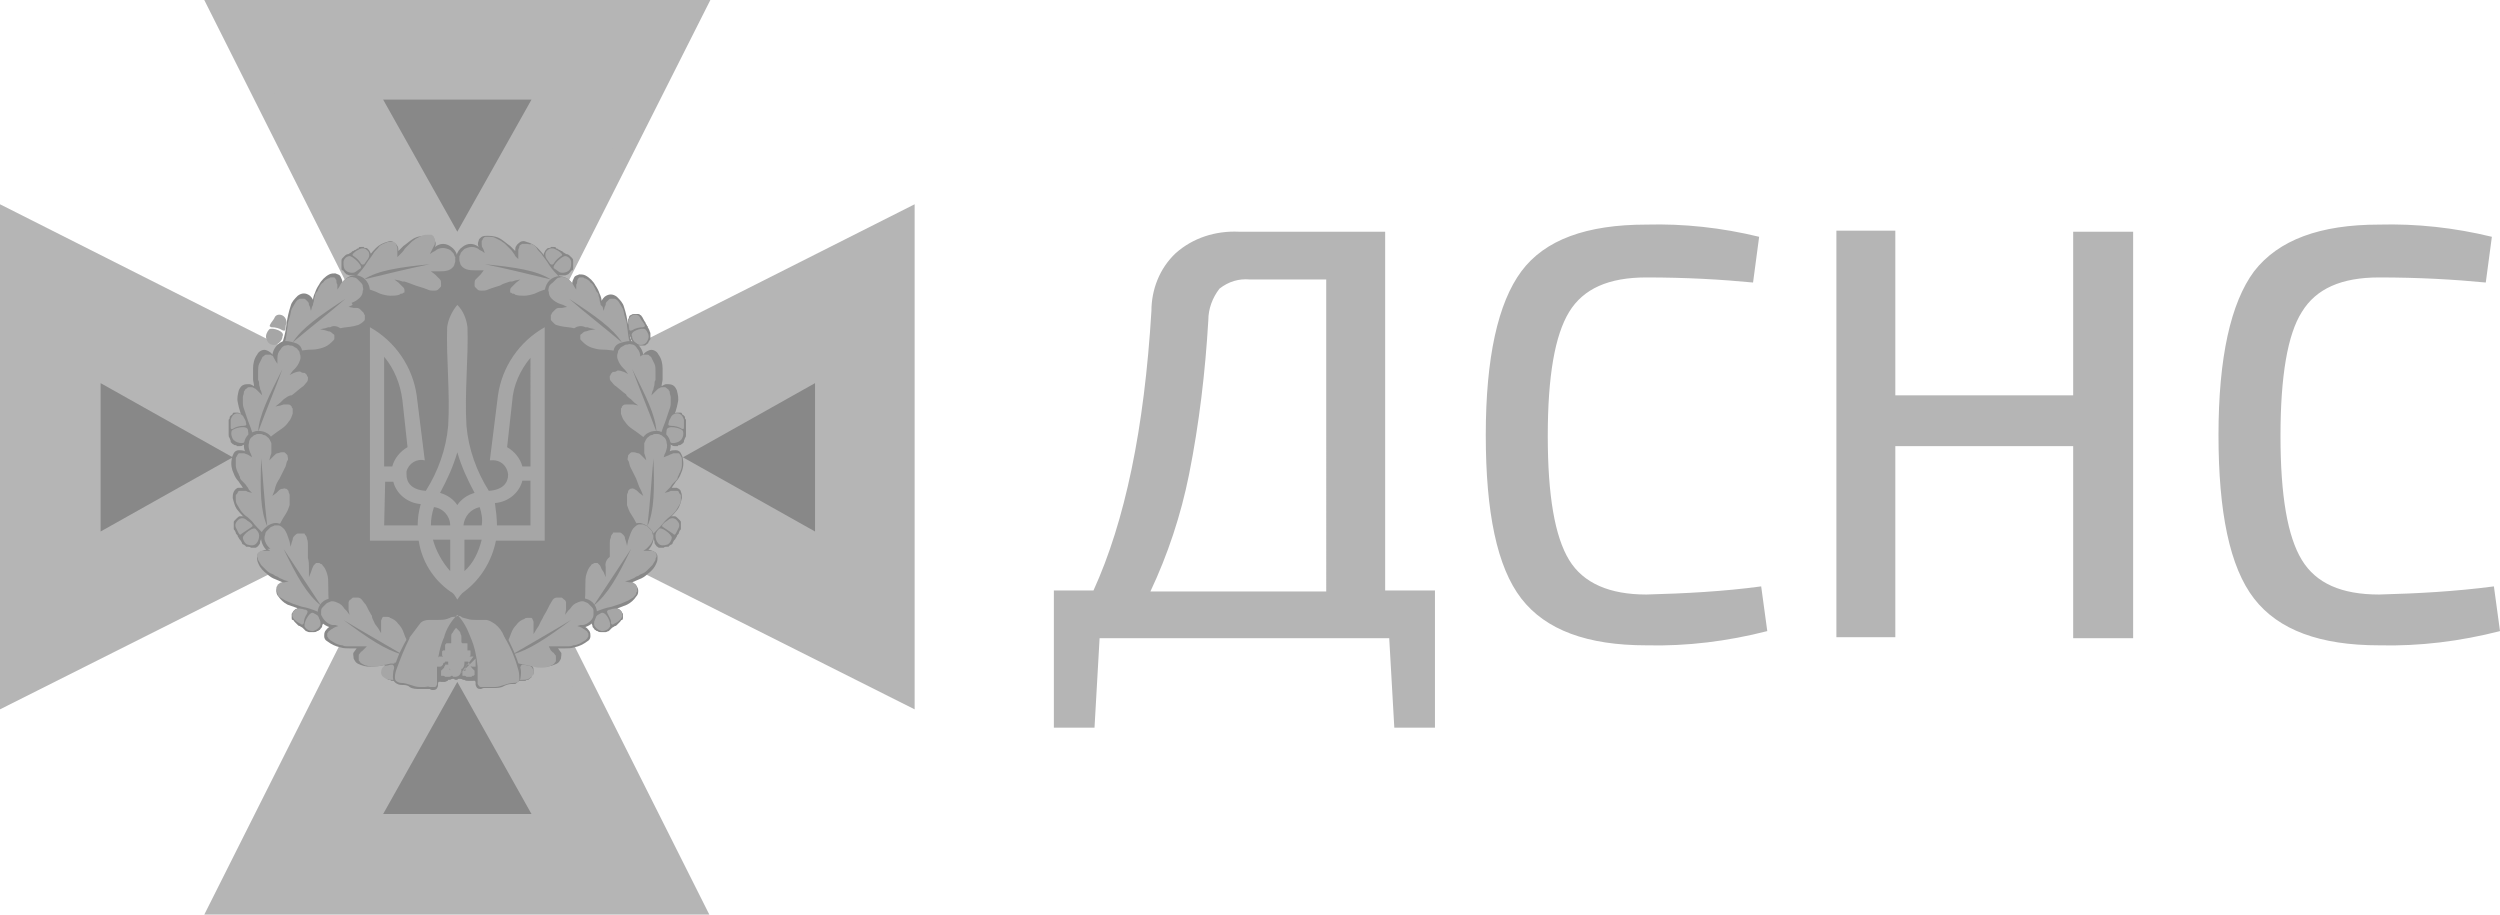 <svg xmlns="http://www.w3.org/2000/svg" xmlns:xlink="http://www.w3.org/1999/xlink" xml:space="preserve" id="Layer_1" x="0" y="0" style="enable-background:new 0 0 246 90" version="1.1" viewBox="0 0 246 90"><style>.st1{fill:#b5b5b5}.st2{fill:#888}.st3{fill:#a6a6a6}</style><defs><path id="SVGID_1_" d="M0 0h90v90H0z"/></defs><clipPath id="SVGID_00000040572838609659263530000014919507692093487523_"><use xlink:href="#SVGID_1_" style="overflow:visible"/></clipPath><g style="clip-path:url(#SVGID_00000040572838609659263530000014919507692093487523_)"><path d="m45 47.2 45 22.6V20.1L45 42.8 0 20.1v49.7l45-22.6z" class="st1"/><path d="M69.9 0 47.2 45l22.6 45H20.1l22.6-45L20.1 0h49.8z" class="st1"/><path d="M66.6 88 45 45 66.6 2H23.4L45 45 23.4 88h43.2z" class="st1"/><path d="M88 23.4 45 45 2 23.4v43.2L45 45l43 21.6V23.4z" class="st1"/><path d="m67.2 45 13 7.3V37.7l-13 7.3zM22.9 45l-13-7.3v14.6l13-7.3zM45 67.1l-7.3 13h14.6l-7.3-13zM45 22.8l7.3-13H37.7l7.3 13zM45 25.5c-10.8 0-19.5 8.7-19.5 19.5S34.2 64.5 45 64.5 64.5 55.8 64.5 45c0-10.7-8.7-19.5-19.5-19.5.1 0 0 0 0 0z" class="st2"/><path d="M39.8 28c.6.2 1.2.3 2.1.6.4.2.8.2 1.2 0 .2-.1.3-.2.3-.4.1-.1.1-.3.1-.5 0-.3-.1-.6-.3-.8.6 0 1.2-.2 1.6-.7.2-.3.3-.7.2-1-.1-.4-.3-.7-.6-.9-.5-.4-1.1-.4-1.6 0 .1-.2.1-.4 0-.6 0-.2-.2-.3-.3-.4-.2-.1-.4-.1-.6-.1-.5 0-1 .1-1.4.4-.3.2-.5.4-.8.6l-.5.5c0-.2 0-.4-.1-.5-.1-.2-.3-.3-.4-.4-.2-.1-.4-.1-.6 0-.4.1-.8.3-1.1.6-.4.4-.8.9-1.1 1.4-.6 1-1.4 1.8-2.3 2.5l-.2.1h.5c1.1.1 2.3.4 3.3.9.7.3 1.4.3 2.1.1.2-.1.3-.2.5-.3.1-.1.2-.3.2-.5.1-.2 0-.4-.2-.6" class="st2"/><path d="m33.9 25.2-.2.2c-.1.1-.1.2-.1.3v.7c0 .1 0 .2.1.2s.1.1.2.2l.2.2c.1 0 .2.1.3.1h.6c.1 0 .1 0 .2-.1s.1-.1.2-.1.3-.2.4-.4.3-.3.4-.4v-.2c0-.1 0-.1.1-.1l.1-.1c.1-.1.1-.2.1-.3v-.3c0-.1 0-.2-.1-.3 0-.1-.1-.2-.2-.3s-.1-.1-.2-.1-.2 0-.2-.1h-.3c-.1 0-.2 0-.2.1s-.1 0-.2.1-.1.1-.2.1c-.1.1-.1.1-.2.1l-.1.1c-.1.1-.2.1-.3.2-.2 0-.3.1-.4.2" class="st2"/><path d="M35.5 25.9c0 .1.2.2.3.1.1 0 .1-.1.1-.1.1-.1.2-.3.3-.4.2-.3.2-.7-.1-.9-.2-.2-.5-.2-.7-.1s-.4.2-.6.4c-.1.1-.2.2 0 .3.3.2.5.4.7.7m-1.1-.7c-.3 0-.6.3-.6.6s0 .6.2.8c.2.2.6.3.9.2.2-.1.4-.3.6-.4.2-.3-.8-1.2-1.1-1.2" class="st3"/><path d="M39.8 27.7h-.2l-.3-.1-.5-.1.4.3.2.2.3.3c.1.1.1.2.1.3v.1c0 .1 0 .1-.1.1-.1.1-.1.1-.2.1s-.1 0-.2.1c-.3.1-.6.1-.9.1-.3 0-.7-.1-1-.2-.6-.3-1.2-.5-1.9-.6-.5-.1-.9-.2-1.3-.3.4-.3.7-.6 1-1 .4-.4.7-.8 1-1.3.2-.3.4-.5.5-.7s.3-.4.5-.6c.1-.2.3-.3.5-.4s.3-.1.5-.2h.5c.1 0 .1.1.2.1.1.1.1.1.1.2s.1.2.1.3v.9l.3-.3.2-.2c.1-.1.2-.3.3-.4l.3-.3.3-.3c.1-.1.3-.2.4-.3l.6-.3c.2-.1.4-.1.6-.1h.3c.1 0 .1 0 .2.1l.1.1c0 .1 0 .1.1.2v.3c0 .1 0 .3-.1.4l-.1.2-.3.6.3-.2.2-.1c.2-.2.5-.3.8-.3.2 0 .5.1.7.2l.3.3c.1.1.1.3.2.4v.4c0 .1-.1.3-.1.4-.1.2-.3.4-.6.5s-.6.1-.9.1h-.8l.4.3.2.2.3.3c.1.1.1.3.1.4v.2c0 .1 0 .1-.1.2l-.1.1-.1.1c-.1.1-.3.1-.4.1-.2 0-.4 0-.6-.1-.5-.2-.9-.3-1.2-.4-.5-.2-.8-.3-1.1-.4m-4-.2c2.5-.6 4.5-1.1 6.5-1.5-3 .3-5.1.6-6.5 1.5z" class="st3"/><path d="M32.6 32.4c.6-.1 1.2-.2 2.1-.3.4 0 .8-.2 1.1-.6.1-.1.2-.3.2-.5s0-.3-.1-.5-.3-.4-.6-.5c.6-.2 1-.7 1.1-1.3 0-.4-.1-.7-.3-1s-.5-.5-.9-.6c-.6-.1-1.2.2-1.5.7 0-.2-.1-.4-.2-.6-.1-.2-.3-.2-.5-.3-.2 0-.4 0-.6.1-.4.2-.8.6-1 1-.2.3-.3.5-.4.8-.1.2-.2.5-.2.7-.1-.2-.2-.3-.3-.4-.4-.3-.8-.3-1.2 0-.3.3-.6.6-.7 1-.2.6-.3 1.1-.4 1.7-.1 1.2-.5 2.3-1 3.3l-.1.2h.2c.1 0 .2-.1.3-.1 1.1-.4 2.2-.6 3.4-.7.7 0 1.4-.3 1.9-.8.2-.2.3-.3.3-.5v-.5c-.2 0-.3-.2-.6-.3" class="st2"/><path d="M27.8 32.5c.2.1.3 0 .3-.2s0-.3.1-.5c0-.4-.2-.7-.5-.8-.3-.1-.6 0-.7.3-.1.2-.3.4-.4.6-.1.2-.1.2.1.3.4 0 .8.1 1.1.3m-1.3-.1c-.2.2-.4.6-.3.9.1.3.2.5.5.6s.6 0 .8-.2c.2-.2.3-.4.3-.6.3-.5-1-.9-1.3-.7M32.5 32.2h-.2l-.3.1-.5.1.5.1.3.1c.2 0 .3.1.4.2.1.1.2.1.2.2v.3c0 .1 0 .1-.1.2l-.2.2c-.2.2-.5.4-.8.5s-.7.2-1 .2c-.7 0-1.3.1-2 .3-.5.1-.9.2-1.3.3.2-.4.3-.9.5-1.3s.2-1.1.3-1.6c0-.3.1-.6.2-.9s.1-.5.2-.8c.1-.2.2-.3.3-.5.1-.2.2-.3.3-.4.1 0 .1-.1.2-.1h.4c.1 0 .1 0 .2.1l.2.2c.1.1.1.2.1.3l.1.2.1.4.1-.4.1-.2c0-.2.1-.3.1-.5s.1-.3.1-.4c0-.2.1-.3.2-.4s.1-.3.2-.4c.1-.2.2-.4.4-.5.1-.2.3-.3.5-.4.1 0 .1 0 .2-.1h.4l.1.1c0 .1.1.1.1.2s0 .3.1.4v.5l.2-.3.1-.2c.1-.2.4-.5.6-.6.2-.1.5-.2.7-.1.2 0 .3.1.4.2l.3.3c.1.1.2.2.2.4 0 .1.1.3 0 .4 0 .3-.1.5-.3.7s-.5.4-.8.5l.1.2-.4.2.5.1h.3c.2 0 .3.1.4.2l.3.3c0 .1 0 .1.1.2v.4c0 .1 0 .1-.1.2s-.2.2-.4.3c-.1.1-.3.1-.6.2-.5.1-.9.1-1.3.2-.3-.2-.7-.3-1-.1m-3.7 1.5c1.9-1.6 3.6-2.9 5.2-4.3-2.6 1.7-4.3 2.9-5.2 4.3z" class="st3"/><path d="M28.2 39.5c.5-.5 1.1-.9 1.7-1.3.4-.2.7-.6.7-1 0-.2 0-.3-.1-.5-.1-.1-.2-.3-.3-.4-.2-.1-.5-.2-.8-.2.4-.5.5-1.1.3-1.7-.1-.4-.4-.6-.8-.7-.4-.1-.7-.2-1.1-.1-.5.2-.9.7-1 1.3-.1-.2-.3-.3-.5-.4-.2-.1-.4-.1-.6 0s-.3.2-.4.4c-.3.4-.4.9-.4 1.4v1c0 .2.1.5.1.7-.2-.1-.3-.2-.5-.2s-.4 0-.6.1-.3.3-.4.5c-.1.4-.2.8-.1 1.2.1.6.3 1.1.5 1.7.5 1 .7 2.2.7 3.3v.2l.1-.1.2-.2c.8-.8 1.7-1.6 2.6-2.2.6-.4 1.1-1 1.3-1.7.1-.2.1-.4 0-.6 0-.2-.1-.3-.3-.4.1-.1-.1-.1-.3-.1" class="st2"/><path d="M22.5 42.8c0 .1 0 .2.1.3 0 .1.1.2.1.3v.1l.2.2c.1 0 .1.1.2.1s.2 0 .2.1h.3c.1 0 .2 0 .3-.1.1 0 .2-.1.2-.2l.2-.2c0-.1.1-.2.1-.3v-.4c0-.2 0-.3-.1-.5 0-.2-.1-.4-.2-.6v-.2c0-.1 0-.1-.1-.1v-.1c0-.1-.1-.2-.1-.3l-.2-.2c-.1 0-.2-.1-.3-.1h-.3c-.1 0-.2 0-.2.1s-.1.1-.2.2-.1.1-.1.2 0 .1-.1.2v1.5" class="st2"/><path d="M24 41.9c.2 0 .3-.1.2-.3 0-.2-.1-.3-.2-.5-.1-.3-.5-.5-.8-.4s-.4.3-.5.6v.7c0 .1 0 .3.2.2.3-.2.7-.3 1.1-.3zm-1.2.5c-.1.3 0 .7.2.9s.5.3.8.3.5-.3.6-.6 0-.5 0-.7c-.1-.5-1.4-.2-1.6.1M27.9 39.3l-.1.1-.2.2-.5.4.5-.1.3-.1h.4c.1 0 .2 0 .3.1l.1.1c0 .1 0 .1.1.2v.5c-.1.3-.2.6-.4.8-.2.3-.4.5-.7.7-.6.4-1.1.8-1.6 1.2-.3.2-.7.6-.9.9 0-.5-.1-1-.3-1.4-.1-.5-.3-1-.5-1.5l-.3-.9c-.1-.3-.2-.5-.2-.8v-.6c0-.2.1-.3.1-.5 0-.1 0-.1.1-.2 0-.1.1-.1.2-.2s.1-.1.2-.1h.2c.1 0 .2 0 .3.1.1 0 .2.1.3.2l.2.2.3.3-.1-.4-.1-.2c0-.2-.1-.3-.1-.5 0-.1 0-.3-.1-.4v-.9c0-.2 0-.5.1-.7l.3-.6c0-.1.1-.1.2-.2s.1-.1.2-.1h.4c.1 0 .1.1.2.1s.1.2.2.3l.1.2.2.3v-.6c0-.3.1-.6.3-.8.1-.2.3-.4.5-.4.1 0 .3-.1.4 0 .1 0 .3 0 .4.1s.3.1.4.3c.1.1.2.2.2.4.1.2.1.5 0 .7-.1.3-.3.6-.5.8l-.2.2-.3.4.4-.2.3-.1c.1 0 .3-.1.4 0s.3.1.4.1l.1.1.1.1c0 .1 0 .1.1.2v.2c0 .2-.1.3-.2.4-.1.1-.2.3-.4.4-.4.3-.7.6-1 .8-.3 0-.5.2-.8.4m-2.5 3.2c.9-2.4 1.7-4.3 2.4-6.2-1.3 2.6-2.3 4.5-2.4 6.2z" class="st3"/><path d="M27.4 47.9c.2-.6.5-1.1.9-2 .2-.3.3-.8.2-1.2-.1-.2-.2-.3-.3-.4-.1-.1-.3-.2-.5-.2-.3 0-.6 0-.8.2.2-.6 0-1.2-.5-1.6-.3-.2-.6-.3-1-.3s-.7.2-1 .4c-.4.4-.5 1.1-.3 1.6-.2-.1-.4-.1-.6-.1s-.4.1-.5.3-.2.4-.2.6c-.1.5 0 1 .2 1.4.1.3.3.6.5.8.1.2.3.4.4.6h-.5c-.2.1-.3.2-.4.4s-.1.4-.1.6c.1.4.2.8.4 1.1.4.5.8.9 1.2 1.3.9.7 1.6 1.6 2.2 2.6l.1.2V54c0-.1.1-.2.1-.3.3-1.1.7-2.2 1.3-3.2.4-.6.5-1.4.4-2.1 0-.2-.1-.4-.2-.6-.2-.1-.3-.2-.5-.3-.1.2-.3.3-.5.4" class="st2"/><path d="M23.8 53.4c0 .1.1.2.2.2.1.1.2.1.2.2h.2c.1 0 .2 0 .3.1h.4c.1 0 .1 0 .2-.1.1 0 .1-.1.2-.2s.1-.2.1-.3.1-.2.1-.3v-.5c0-.1 0-.1-.1-.2s-.2-.3-.3-.4l-.4-.4-.1-.1-.1-.1-.1-.1-.1-.1c-.1-.1-.2-.1-.3-.2s-.2-.1-.3-.1h-.3c-.1 0-.2.1-.3.2l-.2.2c-.1.1-.1.1-.1.2v.6c0 .1 0 .1.1.2s0 .1.1.2c0 .1 0 .1.1.2s.1.1.1.2c.1.1.1.2.2.3s.1.1.2.3" class="st2"/><path d="M24.7 51.9c.2-.1.2-.2 0-.4s-.3-.2-.4-.3c-.2-.2-.5-.3-.8-.1l-.1.1c-.2.2-.3.4-.2.7l.3.6c.1.1.1.2.3 0l.9-.6m-.8 1c0 .3.3.7.5.7.3.1.6.1.8-.1.2-.2.3-.5.3-.8 0-.2-.1-.4-.3-.6-.2-.4-1.3.5-1.3.8M27.1 47.9l-.1.4-.2.5.4-.3.2-.2c.1-.1.2-.2.4-.2.1 0 .2-.1.3 0h.1l.1.1c.1.1.1.1.1.2s.1.2.1.3v1c-.1.3-.2.6-.4.9-.4.6-.7 1.2-.9 1.8-.2.5-.3.9-.4 1.2-.2-.4-.5-.8-.9-1.1-.4-.4-.8-.8-1.1-1.2-.2-.2-.4-.4-.7-.6-.2-.2-.4-.4-.5-.6-.1-.2-.2-.3-.3-.5-.1-.2-.1-.3-.1-.5v-.3c0-.1 0-.1.1-.2s.1-.1.1-.2c.1-.1.1-.1.2-.1h.6l.2.1.4.1-.3-.3-.1-.2c-.1-.1-.2-.3-.3-.4l-.3-.3c-.1-.1-.2-.2-.2-.4-.1-.1-.1-.3-.2-.4-.1-.2-.2-.5-.2-.7v-.6c0-.1 0-.2.1-.3 0-.1.1-.1.1-.2l.1-.1h.5c.1 0 .2.1.3.1l.2.1.3.2-.1-.3-.1-.2c-.1-.3-.2-.6-.1-.9 0-.2.1-.5.3-.6.1-.1.2-.2.3-.2.1-.1.3-.1.4-.1.2 0 .3 0 .4.1.2 0 .3.1.4.2.2.1.3.4.4.6v1l-.1.3-.1.4.3-.3.2-.2c.1-.1.2-.2.3-.2s.3-.1.4-.1h.2c.1 0 .1 0 .2.1l.1.1c.1.1.1.1.1.2s.1.3 0 .4-.1.3-.2.6l-.6 1.2c-.2.3-.3.5-.4.8m-.8 3.9c-.3-2.5-.4-4.6-.6-6.7-.1 3.1-.1 5.1.6 6.7z" class="st3"/><path d="M30.7 55.6c0-.6-.1-1.2-.1-2.2 0-.4-.1-.9-.4-1.2-.1-.1-.3-.2-.5-.2s-.3 0-.5.1c-.3.1-.5.3-.6.6-.1-.6-.6-1.1-1.2-1.2-.3-.1-.7 0-1 .2s-.6.5-.7.8c-.1.6.1 1.2.5 1.6-.2 0-.4.1-.6.2-.2.1-.3.3-.3.5s0 .4.1.6c.2.5.5.8.9 1.1.2.2.5.4.8.5.2.1.5.2.7.3-.2.1-.3.2-.4.3-.1.2-.2.3-.2.5s0 .4.2.6c.2.3.5.6.9.8.6.2 1.1.4 1.7.6 1.1.3 2.2.7 3.2 1.3l.2.1V61c-.3-1.1-.4-2.3-.3-3.4 0-.7-.2-1.4-.6-2-.1-.2-.3-.3-.5-.4-.2-.1-.3-.1-.5 0-.5.1-.7.2-.8.4" class="st2"/><path d="M30.1 62.1c.1 0 .2.1.3.1h.5c.1 0 .2 0 .3-.1.1 0 .1 0 .2-.1.1 0 .1-.1.2-.2s.1-.1.1-.2.1-.2.1-.3V61c0-.1 0-.2-.1-.3 0-.1-.1-.2-.1-.3l-.1-.1c-.1-.1-.1-.1-.2-.1-.1-.1-.3-.2-.5-.2-.2-.1-.4-.2-.6-.2h-.7c-.1 0-.2 0-.3.1-.1 0-.2.1-.3.2s-.1.2-.2.3v.4c0 .1 0 .2.1.2s.1.1.2.2l.1.1.1.1.1.1c.1.1.1.1.2.1.1.1.2.1.3.2l.3.3" class="st2"/><path d="M30.2 60.4c.1-.2.1-.3-.1-.4-.2 0-.3-.1-.5-.1-.3-.1-.7.1-.8.4-.1.3 0 .5.2.7s.4.3.6.4c.1.1.2.1.3-.1 0-.3.1-.6.3-.9zm-.2 1.3c.2.3.5.4.8.4.3-.1.5-.2.7-.5.1-.3 0-.6-.1-.9-.2-.2-.4-.3-.6-.4-.4-.1-1 1.1-.8 1.4zM30.4 55.8v1l.2-.5.1-.3c.1-.2.1-.3.2-.4l.2-.2h.3c.1 0 .1.1.2.1s.1.1.2.2c.2.2.3.5.4.8.1.3.1.7.1 1 0 .7 0 1.3.1 2 .1.5.1.9.2 1.3-.4-.2-.9-.4-1.3-.6-.5-.2-1-.4-1.6-.5l-.9-.3c-.2-.1-.5-.2-.7-.3s-.3-.2-.5-.3-.3-.3-.3-.4c0-.1 0-.1-.1-.2v-.4c0-.1.1-.1.1-.2s.1-.1.2-.2.2-.1.3-.1h.2l.4-.1-.4-.1-.2-.1c-.2-.1-.3-.1-.4-.2s-.3-.1-.4-.2-.2-.1-.4-.2-.3-.2-.4-.3l-.5-.5c-.1-.2-.2-.3-.3-.5 0-.1 0-.2-.1-.3v-.2c0-.1 0-.1.1-.2l.1-.1c.1 0 .1-.1.2-.1h.9l-.3-.2h.3c-.2-.2-.4-.4-.5-.7-.1-.2-.1-.5 0-.7 0-.2.1-.3.2-.4l.3-.3c.1-.1.3-.1.4-.2h.4c.2 0 .4.2.6.4.2.3.3.6.4.9l.1.3.1.5.1-.4.1-.3c0-.2.1-.3.2-.4.1-.1.2-.2.3-.2h.6c.1 0 .1 0 .1.1.1.1.2.2.2.4.1.2.1.4.1.6v1.3c.1.3.1.6.1.9m1.2 3.8c-1.4-2.1-2.5-3.8-3.7-5.6 1.3 2.7 2.3 4.5 3.7 5.6z" class="st3"/><path d="M37.1 61.2c-.4-.6-.7-1.2-1-1.9-.2-.4-.5-.7-.9-.9h-.5c-.2 0-.3.2-.4.3-.2.2-.3.5-.3.8-.4-.5-1-.7-1.6-.6-.4.1-.7.3-.9.6-.2.3-.3.7-.2 1 .1.6.5 1 1.1 1.2-.2.1-.3.3-.4.4-.1.2-.1.3-.1.5s.1.4.3.5c.4.3.8.5 1.3.6.3.1.6.1.9.1h.7c-.1.1-.2.3-.3.4s0 .4 0 .6c.1.2.2.4.4.5.4.2.8.3 1.2.3.6 0 1.1-.1 1.7-.2 1.1-.3 2.3-.3 3.4-.2h.2l-.1-.1c-.1-.1-.1-.2-.2-.2-.7-.9-1.3-1.9-1.8-2.9-.3-.6-.8-1.2-1.4-1.5-.2-.1-.4-.1-.6-.1-.2 0-.4.1-.5.2.1.1 0 .3 0 .6" class="st2"/><path d="M39.5 67.3h.3c.1 0 .2 0 .3-.1h.2l.2-.2c.1-.1.1-.1.1-.2s.1-.1.1-.2V66c0-.1-.1-.2-.1-.3s-.1-.2-.2-.2-.2-.1-.2-.2-.1 0-.2-.1h-.7c-.2 0-.4 0-.6.1h-.4c-.1 0-.2 0-.3.1-.1 0-.2.1-.2.2-.1.1-.1.2-.1.3v.3c0 .1 0 .2.1.2s.1.1.1.2.1.1.2.2.1.1.2.1.1 0 .2.1h.9c-.2.3-.1.3.1.3" class="st2"/><path d="M38.8 65.7c0-.1-.1-.3-.2-.3h-.1c-.2 0-.3.1-.5.1-.3 0-.5.3-.5.7 0 .3.3.5.5.6s.5.1.7.1c.1 0 .3 0 .2-.2-.2-.3-.2-.7-.1-1m.3 1.2c.4.3.9.2 1.1-.2.3-.4.2-.9-.2-1.1l-.1-.1c-.2-.1-.5-.1-.7-.1-.4 0-.4 1.3-.1 1.5z" class="st3"/><path d="m36.9 61.4.3.4.3.5v-1.2c0-.1.1-.2.1-.3l.1-.1h.4c.1 0 .2 0 .3.1.3.1.6.3.8.6.2.2.4.5.5.8.2.6.5 1.2.9 1.7.2.4.5.8.8 1.1H40c-.6.1-1.1.2-1.6.3-.3.1-.6.1-.9.2s-.5.1-.8.1c-.2 0-.4 0-.6-.1-.2 0-.3-.1-.5-.2s-.1-.1-.2-.2-.1-.1-.1-.2v-.4c0-.1 0-.1.1-.2s.1-.2.2-.2l.2-.2.3-.3h-1.9c-.2 0-.3 0-.5-.1-.2 0-.5-.1-.7-.2-.2-.1-.3-.2-.5-.3l-.2-.2c0-.1-.1-.1-.1-.2v-.2c0-.1 0-.1.1-.2 0-.1.1-.1.2-.2s.2-.1.3-.2l.2-.1.3-.1-.3-.1h-.2c-.3 0-.6-.2-.8-.4s-.3-.4-.4-.6v-.4c0-.2.1-.3.2-.4l.3-.3c.1-.1.2-.1.4-.2s.5 0 .7.1c.3.1.5.3.7.6l.2.2.3.4-.1-.5v-.7c0-.1.1-.3.2-.3l.1-.1c.1-.1.1-.1.2-.1h.4c.2 0 .3.1.4.2.1.1.2.3.4.5.2.4.4.8.6 1.1 0 .3.2.5.3.8m2.7 3c-2.2-1.3-4-2.3-5.8-3.4 2.4 1.8 4.2 3 5.8 3.4z" class="st3"/><path d="M50.2 28c-.6.2-1.2.3-2.1.6-.4.2-.8.2-1.2 0-.2-.1-.3-.2-.4-.4-.1-.1-.1-.3-.1-.5 0-.3.1-.6.3-.8-.6 0-1.2-.2-1.6-.7-.2-.3-.3-.7-.2-1 .1-.4.3-.7.6-.9.5-.4 1.1-.4 1.6 0-.1-.2-.1-.4 0-.6 0-.2.2-.3.3-.4.2-.1.4-.1.6-.1.5 0 1 .1 1.4.4.3.2.5.4.8.6l.5.5c0-.2 0-.4.1-.5.1-.2.3-.3.4-.4.2-.1.4-.1.6 0 .4.1.8.3 1.1.6.4.4.8.9 1.1 1.4.6 1 1.4 1.8 2.3 2.5l.2.1H56c-1.1.1-2.3.4-3.3.9-.7.3-1.4.3-2.1.1-.2-.1-.3-.2-.5-.3-.1-.1-.2-.3-.2-.5s.1-.4.3-.6" class="st2"/><path d="m56.1 25.2.2.2c.1.1.1.2.1.3v.7c0 .1 0 .2-.1.2s-.1.1-.2.2l-.2.2c-.1 0-.2.1-.3.1H55c-.1 0-.1 0-.2-.1s-.1-.1-.2-.1-.3-.2-.4-.4-.3-.3-.4-.4v-.2c0-.1 0-.1-.1-.1l-.1-.1c-.1-.1-.1-.2-.1-.3v-.3c0-.1 0-.2.1-.3 0-.1.1-.2.2-.3s.1-.1.2-.1.2 0 .2-.1h.3c.1 0 .2 0 .2.1s.1 0 .2.1.1.1.2.1c.1.1.1.1.2.1l.1.1c.1.1.2.1.3.2.2 0 .3.1.4.2" class="st2"/><path d="M54.5 25.9c0 .1-.2.2-.3.1-.1 0-.1-.1-.1-.1-.1-.1-.2-.3-.3-.4-.2-.3-.2-.7.1-.9.2-.2.5-.2.7-.1s.4.2.6.4c.1.1.2.2 0 .3-.3.2-.5.4-.7.7m1.1-.7c.3 0 .6.3.6.6s0 .6-.2.8c-.2.2-.6.3-.9.2-.2-.1-.4-.3-.6-.4-.2-.3.8-1.2 1.1-1.2" class="st3"/><path d="M50.2 27.7h.2l.3-.1.5-.1-.4.3-.2.2-.3.3c-.1.1-.1.2-.1.3v.1c0 .1 0 .1.1.1.1.1.1.1.2.1s.1 0 .2.1c.3.1.6.1.9.1.3 0 .7-.1 1-.2.6-.3 1.2-.5 1.9-.6.5-.1.9-.2 1.3-.3-.4-.3-.7-.6-1-1-.4-.4-.7-.8-1-1.3-.2-.3-.4-.5-.5-.7-.2-.2-.4-.4-.5-.6s-.3-.3-.5-.4c-.1.1-.3 0-.4 0h-.5c-.1 0-.1.1-.2.1-.1.1-.1.1-.1.2s-.1.2-.1.3v.9l-.3-.3-.1-.2c-.1-.1-.2-.3-.3-.4l-.3-.3-.3-.3c-.1-.1-.3-.2-.4-.3l-.6-.3c-.2-.1-.4-.1-.6-.1h-.3c-.1 0-.1 0-.2.1l-.1.1c0 .1 0 .1-.1.2v.3c0 .1 0 .3.1.4l.1.2.1.3-.3-.2-.2-.1c-.2-.2-.5-.3-.8-.3-.2 0-.5.1-.7.2l-.3.3c-.1.1-.1.3-.2.4v.4c0 .1.1.3.1.4.1.2.3.4.6.5s.6.1.9.1h.8l-.3.4-.2.2-.3.3c-.1.1-.1.3-.1.4v.2c0 .1 0 .1.1.2l.1.1.1.1c.1.1.3.1.4.1.2 0 .4 0 .6-.1.5-.2.9-.3 1.2-.4.3-.2.7-.3 1-.4m4-.2c-2.5-.6-4.5-1.1-6.5-1.5 3 .3 5.1.6 6.5 1.5z" class="st3"/><path d="M57.4 32.4c-.6-.1-1.2-.2-2.1-.3-.4 0-.8-.2-1.1-.6-.1-.1-.2-.2-.2-.4s0-.3.1-.5.3-.4.6-.5c-.6-.2-1-.7-1.1-1.3 0-.4.1-.7.3-1s.5-.5.9-.6c.6-.1 1.2.2 1.5.7 0-.2.1-.4.2-.6.1-.2.3-.2.5-.3.2 0 .4 0 .6.1.4.2.8.6 1 1 .2.3.3.5.4.8.1.2.2.5.2.7.1-.2.2-.3.3-.4.4-.3.8-.3 1.2 0 .3.3.6.6.7 1 .2.6.3 1.1.4 1.7.1 1.2.5 2.3 1 3.3l.1.2h-.2c-.1 0-.2-.1-.3-.1-1.1-.4-2.2-.6-3.4-.7-.7 0-1.4-.3-1.9-.8-.2-.2-.3-.3-.3-.5v-.5c.2-.1.3-.3.6-.4" class="st2"/><path d="M63.4 31.6c.1.1.1.1.1.2.1.1.1.1.1.2s.1.2.2.3c0-.1 0 .1.1.2" style="fill:#202020"/><path d="M63.9 32.5c0 .1.1.2.1.3v.5c0 .1 0 .1-.1.2 0 .1-.1.1-.1.2s-.1.1-.2.2-.1.1-.2.1h-.6c-.1 0-.2-.1-.3-.1s-.2-.1-.2-.2l-.1-.1c0-.1-.1-.1-.1-.2s-.1-.3-.2-.5-.1-.4-.1-.6v-.8c0-.1.1-.2.1-.3s.1-.2.2-.2c.1-.1.2-.1.3-.1h.4c.1 0 .1 0 .2.1.1 0 .1.1.2.2" class="st2"/><path d="M62.2 32.5c-.2.1-.3 0-.3-.2s0-.3-.1-.5c0-.4.2-.7.5-.8.3-.1.6 0 .7.3.1.2.3.4.4.6.1.2.1.2-.1.3-.4 0-.8.1-1.1.3m1.3-.1c.2.2.4.6.3.9-.1.3-.2.5-.5.6s-.6 0-.8-.2-.3-.4-.3-.6c-.3-.5 1-.9 1.3-.7M57.6 32.2h.2l.3.1.5.1-.6.1-.3.1c-.2 0-.3.1-.4.2-.1.1-.2.1-.2.2v.3c0 .1 0 .1.1.2l.2.2c.2.2.5.4.8.5s.7.2 1 .2c.7 0 1.3.1 2 .3.5.1.9.2 1.3.3-.2-.4-.3-.9-.5-1.3s-.2-1.1-.3-1.6c0-.3-.1-.6-.2-.9-.1-.3-.1-.5-.2-.8-.1-.2-.2-.3-.3-.5s-.2-.3-.3-.4c-.1 0-.1-.1-.2-.1h-.4c-.1 0-.1 0-.2.1l-.2.2c-.1.1-.1.2-.1.3l-.1.2-.1.4-.1-.4-.2-.2c0-.2-.1-.3-.1-.5s-.1-.3-.1-.4c0-.2-.1-.3-.2-.4-.1-.1-.1-.3-.2-.4-.1-.2-.2-.4-.4-.5-.1-.2-.3-.3-.5-.4-.1 0-.1 0-.2-.1H57l-.1.1c0 .1-.1.1-.1.2s0 .3-.1.4v.5l-.2-.3-.1-.2c-.1-.2-.4-.5-.6-.6-.2-.1-.5-.2-.7-.1-.2 0-.3.1-.4.2l-.3.3c-.3.2-.4.4-.4.5s-.1.3 0 .4c0 .3.1.5.3.7s.5.4.8.5l.3.1.4.2-.5.1H55c-.2 0-.3.1-.4.2l-.3.3c0 .1 0 .1-.1.2v.4c0 .1 0 .1.1.2l.3.3c.1.1.3.1.6.2.5.1.9.1 1.3.2.3-.2.7-.3 1.1-.1m3.6 1.5c-1.9-1.6-3.6-2.9-5.2-4.3 2.6 1.7 4.3 2.9 5.2 4.3z" class="st3"/><path d="M61.8 39.5c-.5-.5-1.1-.9-1.7-1.3-.4-.2-.7-.6-.7-1 0-.2 0-.3.1-.5.1-.1.2-.3.4-.4.2-.1.5-.2.8-.2-.4-.5-.5-1.1-.3-1.7.1-.4.4-.6.8-.7.4-.1.7-.2 1.1-.1.5.2.9.7 1 1.3.1-.2.3-.3.5-.4.2-.1.4-.1.6 0s.3.2.4.4c.3.4.4.9.4 1.4v1c0 .2-.1.5-.1.7.2-.1.3-.2.5-.2s.4 0 .6.1.3.3.4.5c.1.4.2.8.1 1.2-.1.6-.3 1.1-.5 1.7-.5 1-.7 2.2-.7 3.3v.2l-.1-.1-.2-.2c-.8-.8-1.7-1.6-2.6-2.2-.6-.4-1.1-1-1.3-1.7-.1-.2-.1-.4 0-.6 0-.2.1-.3.3-.4-.2-.1 0-.1.2-.1" class="st2"/><path d="M67.5 42.8c0 .1 0 .2-.1.3 0 .1-.1.2-.1.3v.1l-.2.2c-.1 0-.1.1-.2.1s-.2 0-.2.1h-.3c-.1 0-.2 0-.3-.1-.1 0-.2-.1-.2-.2l-.2-.2c0-.1-.1-.2-.1-.3v-.4c0-.2 0-.3.1-.5 0-.2.1-.4.2-.6v-.2c0-.1 0-.1.1-.1v-.1c0-.1.1-.2.1-.3l.2-.2c.1 0 .2-.1.3-.1h.3c.1 0 .2 0 .2.1s.1.1.2.2.1.1.1.2 0 .1.1.2v1.5" class="st2"/><path d="M66 41.9c-.2 0-.3-.1-.2-.3 0-.2.1-.3.2-.5.1-.3.5-.5.8-.4s.4.3.5.6v.7c0 .1 0 .3-.2.2-.3-.2-.7-.3-1.1-.3zm1.2.5c.1.3 0 .7-.2.9s-.5.3-.8.3-.5-.3-.6-.6 0-.5 0-.7c.1-.5 1.4-.2 1.6.1M62.1 39.3l.3.3.4.3-.5-.1h-.7c-.1 0-.2 0-.3.1l-.1.1c0 .1 0 .1-.1.2v.5c.1.3.2.6.4.8.2.3.4.5.7.7.6.4 1.1.8 1.6 1.2.3.2.7.6.9.9 0-.5.1-1 .3-1.4.1-.5.3-1 .5-1.5l.3-.9c.1-.3.2-.5.2-.8v-.6c0-.2-.1-.3-.1-.5 0-.1 0-.1-.1-.2 0-.1-.1-.1-.2-.2s-.1-.1-.2-.1h-.2c-.1 0-.2 0-.3.1-.1 0-.2.1-.3.2l-.2.2-.3.3.1-.4.1-.2c0-.2.1-.3.1-.5 0-.1 0-.3.1-.4v-.9c0-.2 0-.5-.1-.7l-.3-.6c0-.1-.1-.1-.2-.2s-.1-.1-.2-.1h-.4c-.1 0-.1.1-.2.1s-.1.2-.2.3l-.1.2.2.2v-.6c0-.3-.1-.6-.3-.8-.1-.2-.3-.4-.5-.4-.1 0-.3-.1-.4 0-.1 0-.3 0-.4.1-.1.1-.3.1-.4.3-.1.1-.2.2-.2.4-.1.2-.1.5 0 .7.1.3.3.6.5.8l.2.2.3.4-.4-.2-.3-.1c-.1 0-.3-.1-.4 0-.1.1-.3.1-.4.1l-.1.1-.1.1c0 .1 0 .1-.1.2v.2c0 .2.1.3.2.4.1.1.2.3.4.4.4.3.7.6 1 .8 0 .1.2.3.5.5m2.5 3.2c-.9-2.4-1.7-4.3-2.4-6.2 1.3 2.6 2.3 4.5 2.4 6.2z" class="st3"/><path d="M62.6 47.9c-.2-.6-.5-1.1-.9-2-.2-.3-.3-.8-.2-1.2.1-.2.2-.3.3-.4.1-.1.3-.2.5-.2.3 0 .6 0 .8.2-.2-.6 0-1.2.5-1.6.3-.2.6-.3 1-.3s.7.2 1 .4c.4.4.5 1.1.3 1.6.2-.1.4-.1.6-.1s.4.1.5.3.2.4.2.6c.1.5 0 1-.2 1.4-.1.3-.3.6-.5.8-.1.2-.3.4-.4.6h.5c.2.1.4.2.4.4.1.2.1.4.1.6-.1.4-.2.8-.4 1.1-.4.5-.8.9-1.2 1.3-.9.7-1.6 1.6-2.2 2.6l-.1.2V54c0-.1-.1-.2-.1-.3-.3-1.1-.7-2.2-1.3-3.2-.4-.6-.5-1.4-.4-2.1 0-.2.1-.4.2-.6.2-.1.3-.2.5-.3.1.2.3.3.5.4z" class="st2"/><path d="M66.2 53.4c0 .1-.1.2-.2.2-.1.1-.2.1-.2.2h-.2c-.1 0-.2 0-.3.1h-.4c-.1 0-.1 0-.2-.1-.1 0-.1-.1-.2-.2s-.1-.2-.1-.3-.1-.2-.1-.3v-.5c0-.1 0-.1.1-.2s.2-.3.3-.4l.4-.4.1-.1.1-.1.1-.1.1-.1c.1-.1.2-.1.3-.2s.2-.1.3-.1h.3c.1 0 .2.1.3.2l.2.2c.1.1.1.1.1.2v.6c0 .1 0 .1-.1.2s0 .1-.1.2c0 .1 0 .1-.1.2s-.1.1-.1.2c-.1.1-.1.2-.2.3s-.1.1-.2.3" class="st2"/><path d="M65.3 51.9c-.2-.1-.2-.2 0-.4s.3-.2.4-.3c.2-.2.5-.3.8-.1l.1.1c.2.2.3.4.2.7l-.3.6c-.1.1-.1.2-.3 0l-.9-.6zm.8 1c0 .3-.3.7-.5.7-.3.1-.6.1-.8-.1-.2-.2-.3-.5-.3-.8 0-.2.1-.4.3-.6.2-.4 1.3.5 1.3.8" class="st3"/><path d="m62.9 47.9.2.4.2.5-.4-.3-.2-.2c-.1-.1-.2-.1-.3-.2-.1 0-.2-.1-.3 0H62l-.1.1c-.1.1-.1.1-.1.2s-.1.2-.1.3v1c.1.3.2.6.4.9.4.6.7 1.2.9 1.8.2.5.3.9.4 1.2.2-.4.5-.8.9-1.1.4-.4.8-.8 1.1-1.2.2-.2.4-.4.7-.6.2-.2.4-.4.5-.6.1-.2.2-.3.3-.5.1-.2.1-.3.1-.5v-.3c0-.1 0-.1-.1-.2s-.1-.1-.1-.2c-.1-.1-.1-.1-.2-.1H66l-.2.1-.4.1.3-.3.2-.2c.1-.1.2-.3.3-.4l.3-.3c.1-.1.2-.2.2-.4.1-.1.1-.3.2-.4.1-.2.2-.5.2-.7v-.6c0-.1 0-.2-.1-.3 0-.1-.1-.1-.1-.2l-.1-.1h-.5c-.1 0-.2.1-.3.1l-.2.1-.5.2.1-.3.1-.2c.1-.3.2-.6.1-.9 0-.2-.1-.5-.3-.6-.1-.1-.2-.2-.3-.2-.1-.1-.3-.1-.4-.1-.2 0-.3 0-.4.1-.2 0-.3.1-.4.2-.2.1-.3.4-.4.6v1l.1.3.1.4-.3-.3-.2-.2c-.1-.1-.2-.2-.3-.2s-.3-.1-.4-.1h-.2c-.1 0-.1 0-.2.1l-.1.1c-.1.1-.1.1-.1.2s-.1.3 0 .4.1.3.2.6l.6 1.2c.1.3.2.5.3.8m.8 3.9c.3-2.5.4-4.6.6-6.7.1 3.1.1 5.1-.6 6.7z" class="st3"/><path d="M59.3 55.6c0-.6.1-1.2.1-2.2 0-.4.1-.9.4-1.2.1-.1.3-.2.5-.2s.3 0 .5.1c.3.1.5.3.6.6.1-.6.6-1.1 1.2-1.2.3-.1.7 0 1 .2s.6.5.7.8c.1.6-.1 1.2-.5 1.6.2 0 .4.1.6.2.2.1.3.3.3.5s0 .4-.1.6c-.2.5-.5.8-.9 1.1-.2.2-.5.4-.8.5-.2.1-.5.2-.7.3.2.1.3.2.4.3.1.2.2.3.2.5s0 .4-.2.6c-.2.3-.5.6-.9.8-.5.2-1 .4-1.6.6-1.1.3-2.2.7-3.2 1.3l-.2.1V61c.3-1.1.4-2.3.3-3.4 0-.7.2-1.4.6-2 .1-.2.3-.3.5-.4.2-.1.3-.1.5 0 .4.1.6.2.7.4" class="st2"/><path d="M59.9 62.1c-.1 0-.2.1-.3.1h-.5c-.1 0-.2 0-.3-.1-.1 0-.1 0-.2-.1-.1 0-.1-.1-.2-.2s-.1-.1-.1-.2-.1-.2-.1-.3V61c0-.1 0-.2.1-.3 0-.1.1-.2.1-.3l.1-.1c.1-.1.1-.1.2-.1.1-.1.3-.2.5-.2.2-.1.4-.2.6-.2h.7c.1 0 .2 0 .3.1.1 0 .2.1.3.2s.1.2.2.3v.4s0 .2-.1.2-.1.1-.2.2l-.1.1-.1.1-.1.1c-.1.1-.1.1-.2.1-.1.1-.2.1-.3.2l-.3.3" class="st2"/><path d="M59.8 60.4c-.1-.2-.1-.3.1-.4.2 0 .3-.1.5-.1.3-.1.7.1.8.4.1.3 0 .5-.2.7s-.4.3-.6.4c-.1.1-.2.1-.3-.1.1-.2-.1-.5-.3-.9zm.2 1.3c-.2.3-.5.4-.8.4-.3-.1-.5-.2-.7-.5-.1-.3 0-.6.1-.9.2-.2.4-.3.6-.4.5-.1 1 1.1.8 1.4M59.6 55.8v1l-.2-.5-.2-.3c-.1-.2-.1-.3-.2-.4l-.2-.2h-.3c-.1 0-.1.1-.2.1s-.1.1-.2.2c-.2.2-.3.5-.4.8-.1.3-.1.7-.1 1 0 .7 0 1.3-.1 2-.1.5-.1.9-.2 1.3.4-.2.9-.4 1.3-.6.5-.2 1-.4 1.6-.5l.9-.3c.2-.1.5-.2.7-.3s.3-.2.5-.3c.1-.1.3-.3.3-.4 0-.1 0-.1.1-.2v-.4c0-.1-.1-.1-.1-.2s-.1-.1-.2-.2-.2-.1-.3-.1h-.2l-.4-.1.4-.1.2-.1c.2-.1.3-.1.4-.2s.3-.1.4-.2.2-.1.4-.2.3-.2.4-.3l.5-.5c.1-.2.2-.3.3-.5 0-.1 0-.2.1-.3v-.2c0-.1 0-.1-.1-.2l-.1-.1c-.1 0-.1-.1-.2-.1h-.9l.3-.2.1-.1c.2-.2.4-.4.5-.7.1-.2.1-.5 0-.7 0-.2-.1-.3-.2-.4l-.3-.3c-.1-.1-.3-.1-.4-.2h-.4c-.2 0-.4.2-.6.4-.2.3-.3.6-.4.9l-.1.3-.1.5-.1-.4-.1-.3c0-.2-.1-.3-.2-.4-.1-.1-.2-.2-.3-.2h-.6c-.1 0-.1 0-.1.1-.1.1-.2.2-.2.4-.1.2-.1.4-.1.6v1.3c-.3.2-.5.6-.4 1m-1.2 3.8c1.4-2.1 2.5-3.8 3.7-5.6-1.3 2.7-2.3 4.5-3.7 5.6z" class="st3"/><path d="M52.9 61.2c.4-.6.7-1.2 1-1.9.2-.4.5-.7.9-.9h.5c.2 0 .3.2.4.3.2.2.3.5.3.8.4-.5 1-.7 1.6-.6.4.1.7.3.9.6s.3.7.2 1c-.1.6-.5 1-1.1 1.2.2.1.3.3.4.4.1.2.1.3.1.5s-.1.4-.3.5c-.4.3-.8.5-1.3.6-.3.1-.6.1-.9.1h-.7c.1.1.2.3.3.4s0 .4 0 .6c-.1.2-.2.4-.4.5-.4.2-.8.3-1.2.3-.6 0-1.1-.1-1.7-.2-1.1-.3-2.3-.3-3.4-.2h-.2l.1-.1c.1-.1.1-.2.2-.2.7-.9 1.3-1.9 1.8-2.9.3-.6.8-1.2 1.4-1.5.2-.1.4-.1.6-.1.2 0 .4.1.5.2-.1.1 0 .3 0 .6" class="st2"/><path d="M50.6 67.3h-.3c-.1 0-.2 0-.3-.1h-.2l-.2-.2c-.1-.1-.1-.1-.1-.2s-.1-.1-.1-.2V66c0-.1.1-.2.1-.3s.1-.2.2-.2.2-.1.2-.2.1 0 .2-.1h.8c.2 0 .4 0 .6.1h.4c.1 0 .2 0 .3.1.1 0 .2.1.2.2.1.1.1.2.1.3v.3c0 .1 0 .2-.1.2s-.1.1-.1.2-.1.1-.2.2-.1.1-.2.1-.1 0-.2.1h-.9c.1.3-.1.3-.2.3" class="st2"/><path d="M51.2 65.7c0-.1.1-.3.2-.3h.1c.2 0 .3.1.5.1.3 0 .5.3.5.7 0 .3-.3.5-.5.6s-.5.1-.7.1c-.1 0-.3 0-.2-.2.2-.3.2-.7.1-1m-.3 1.2c-.4.3-.9.2-1.1-.2-.3-.4-.2-.9.2-1.1l.1-.1c.2-.1.5-.1.7-.1.4 0 .4 1.3.1 1.5z" class="st3"/><path d="m53.1 61.4-.1.2-.2.3-.3.5v-1.2c0-.1-.1-.2-.1-.3l-.1-.1h-.4c-.1 0-.2 0-.3.1-.3.1-.6.3-.8.6-.2.2-.4.5-.5.8-.2.6-.5 1.2-.9 1.7-.2.4-.5.8-.8 1.1H50c.6.1 1.1.2 1.6.3.3.1.6.1.9.2s.5.1.8.1c.2 0 .4 0 .6-.1.2 0 .3-.1.5-.2s.1-.1.2-.2.1-.1.1-.2v-.4c0-.1 0-.1-.1-.2s-.1-.2-.2-.2l-.2-.2-.2-.4h1.9c.2 0 .3 0 .5-.1.2 0 .5-.1.7-.2.2-.1.3-.2.5-.3l.2-.2c0-.1.1-.1.1-.2v-.2c0-.1 0-.1-.1-.2 0-.1-.1-.1-.2-.2s-.2-.1-.3-.2l-.2-.1-.3-.1.3-.1h.2c.3 0 .6-.2.8-.4s.3-.4.3-.6v-.4c0-.2-.1-.3-.2-.4l-.3-.3c-.1-.1-.2-.1-.4-.2s-.5 0-.7.1c-.3.1-.5.3-.7.6l-.2.2-.3.4.1-.5v-.7c0-.1-.1-.3-.2-.3l-.1-.1c-.1-.1-.1-.1-.2-.1h-.4c-.2 0-.3.1-.4.2-.1.2-.2.3-.3.5-.2.4-.4.8-.6 1.1-.1.3-.3.5-.4.8m-2.7 3c2.2-1.3 4-2.3 5.8-3.4-2.4 1.8-4.2 3-5.8 3.4z" class="st3"/><path d="M45 60.2c.2 0 .3 0 .5.1.2 0 .3.1.6.2s.5.1.8 0h.9c.4 0 .8.2 1 .5.4.4.7.8.9 1.3.1.1.1.1.1.2.5 1 1 2 1.3 3.1.1.4.2.8.1 1.2-.1.3-.5.5-.8.5s-.6.1-.8.2c-.3.2-.7.2-1 .2h-1c-.1 0-.2.1-.3.1-.3 0-.4-.1-.5-.4v-.2c0-.3-.2-.2-.3-.2h-.4c-.1 0-.3 0-.4-.1h-.1c-.1 0-.1-.1-.3-.1h-.2c-.1.1-.1.1-.2.1s-.2 0-.2-.1h-.2c-.1 0-.1.1-.3.1h-.1c0 .1-.1.1-.3.2h-.4c-.1 0-.3-.1-.3.2v.2c-.1.3-.2.4-.5.4-.1 0-.2 0-.3-.1h-1c-.3 0-.7 0-1-.2-.2-.2-.5-.2-.8-.2s-.7-.2-.8-.5c-.1-.4 0-.8.1-1.2.3-1.1.8-2.1 1.4-3.1 0-.1 0-.1.1-.2.2-.5.5-.9.9-1.3.3-.3.6-.5 1-.5h1.7c.2-.1.4-.1.6-.2.1-.1.3-.2.5-.2" class="st2"/><path d="M46.6 64.6h-.4l.1-.1v-.4c0-.1 0-.1-.1-.1H46v-.6c0-.1 0-.1-.1-.1h-.4l-.1-.1v-.6c0-.1-.1-.2-.1-.3s-.1-.2-.2-.3l-.2-.2c-.1 0-.1.1-.2.2s-.1.2-.2.3c-.1.1-.1.2-.1.3v.6c0 .1 0 .1-.1.1h-.4c0 .1 0 .1-.1.1v.6h-.2l-.1.1v.4l.1.1h-.4l-.1.1c0 .1 0 .1-.1.1v.8h.3c.1 0 .1 0 .2-.1s.1-.1.1-.2l.1-.1c.1 0 .1 0 .1-.1h.3v.2c0 .1.1.2.1.3s.1.2.1.3 0 .1.1.1v.1c0 .1.1.2.1.3 0 .1 0 .1.1.2h.2c.2 0 .4-.1.5-.3m0 0c0-.1.1-.2.1-.3v-.1c0-.1 0-.1.1-.1.1-.1.2-.3.2-.5v-.2h.3c.1 0 .1 0 .1.1l.1.1c0 .1.1.1.1.2.1.1.1.1.2.1h.3v-.8m-2.5.9v-.3h-.5v.1c-.1.1-.1.1-.1.2l-.2.2-.1.1v.4c0 .1 0 .1.1.1h.1c.1 0 .1 0 .2.1h.4c.1 0 .1 0 .2-.1h.1l.1-.1V66h-.3v-.1c-.1 0-.1 0 0-.2m1.5 0v.3h-.3v.4c0 .1 0 .1.1.1h.1c.1 0 .1 0 .2.1h.4c.1 0 .1 0 .2-.1h.1l.1-.1V66l-.1-.1-.2-.2c0-.1-.1-.1-.1-.2v-.1h-.4v.1c-.1.1-.1.1-.1.2" class="st3"/><path d="M45 60.5c-.6.6-1.1 1.4-1.3 2.2-.4.9-.6 1.9-.7 2.9v1.7c0 .1-.1.3-.2.3h-.5c-.2-.1-.3 0-.5 0h-.5c-.3 0-.6-.1-.9-.2s-.6-.2-.9-.2c-.2 0-.5-.1-.6-.3-.1-.3 0-.7.1-1 .4-1.1.8-2.1 1.3-3.1 0-.1 0-.1.1-.2l.9-1.2c.2-.3.6-.4.9-.4h.9c.3 0 .6 0 .9-.1.3-.1.4-.2.6-.2.1 0 .3 0 .4-.1.2 0 .3 0 .4.1s.3.1.6.2.6.1.9.1h.9c.3 0 .6.2.9.4.4.3.7.7.9 1.2 0 .1.1.1.1.2.6 1 1 2 1.3 3.1.1.3.1.7.1 1-.1.2-.2.3-.6.3-.3 0-.6.1-.9.2s-.6.2-.9.2h-1.4c-.1 0-.2-.1-.3-.3v-1.7c-.1-1-.3-2-.7-2.9-.3-.8-.7-1.6-1.3-2.2zM41 38.9l.8 6.4c-.8-.2-1.6.3-1.8 1.1v.3c0 .8.5 1.5 1.9 1.6 1.2-1.9 2-4.1 2.2-6.4.2-3.2-.2-6.7-.1-9.7.1-.8.5-1.6 1-2.2.6.6.9 1.4 1 2.2.1 3-.3 6.5-.1 9.7.2 2.3 1 4.5 2.2 6.4 1.4-.1 1.9-.8 1.9-1.6-.1-.9-.8-1.5-1.7-1.4h-.1l.8-6.4c.4-2.8 2.1-5.3 4.6-6.7v21h-4.8c-.4 2-1.5 3.8-3.1 5-.3.2-.5.5-.7.8-.2-.3-.3-.6-.7-.8-1.7-1.2-2.8-3-3.1-5h-4.8v-21c2.5 1.4 4.2 3.9 4.6 6.7zm11.2-3.7c-1 1.2-1.7 2.7-1.8 4.3l-.5 4.5c.7.4 1.3 1.1 1.5 1.9h.8V35.2zm-3.3 16.5h3.3v-4.4h-.8c-.3 1.2-1.4 2.1-2.7 2.2.1.7.2 1.5.2 2.2m-1.7-1.8c-.9.2-1.5.9-1.6 1.8h1.8c.1-.6 0-1.2-.2-1.8zm-1.5 6.3c.9-.8 1.4-1.9 1.7-3.1h-1.7v3.1zm-.7-6.5c.4-.6 1-1 1.7-1.2-.7-1.3-1.3-2.6-1.7-4-.4 1.4-1 2.7-1.7 4 .7.2 1.3.6 1.7 1.2zm-.7 6.5v-3.1h-1.7c.3 1.1.9 2.2 1.7 3.1zm0-4.5c0-.9-.7-1.7-1.6-1.8-.2.6-.3 1.2-.3 1.8h1.9zm-6.5 0h3.3c0-.7.1-1.4.3-2.1-1.3-.1-2.4-1-2.7-2.2h-.8l-.1 4.3zm0-5.8h.8c.2-.8.8-1.5 1.5-1.9l-.5-4.6c-.2-1.6-.8-3.1-1.8-4.3v10.8z" class="st3"/></g><path d="M141.2 58.1v13.5h-4l-.5-8.8h-28.5l-.5 8.8h-4V58.1h3.9c3.1-6.8 5-15.9 5.7-27.5 0-2.1.8-4.2 2.4-5.7 1.7-1.5 3.9-2.2 6.2-2.1h14.4v35.3h4.9zm-10.7 0V27.5H123c-1.1-.1-2.1.2-3 .9-.7.9-1.1 2-1.1 3.1-.3 5.1-.9 10.2-1.9 15.2-.8 4-2.1 7.9-3.8 11.5h17.3v-.1zM173.3 57.7l.6 4.4c-3.9 1-7.9 1.5-11.9 1.4-5.8 0-9.9-1.5-12.3-4.6-2.4-3.1-3.5-8.5-3.5-16.1s1.2-13 3.5-16.1 6.4-4.6 12.3-4.6c3.7-.1 7.4.3 11.1 1.2l-.6 4.5c-3.1-.3-6.6-.5-10.5-.5-3.7 0-6.2 1.1-7.6 3.4s-2.1 6.3-2.1 12.2.7 9.9 2.1 12.2 4 3.4 7.6 3.4c3.8-.1 7.6-.3 11.3-.8zM209.9 22.8v40H204V43.9h-17.5v18.8h-5.8v-40h5.8v16.2H204V22.8h5.9zM245.4 57.7l.6 4.4c-3.9 1-7.9 1.5-11.9 1.4-5.8 0-9.9-1.5-12.3-4.6-2.4-3.1-3.5-8.5-3.5-16.1s1.2-13 3.5-16.1c2.4-3.1 6.5-4.6 12.3-4.6 3.7-.1 7.4.3 11.1 1.2l-.6 4.5c-3.1-.3-6.6-.5-10.5-.5-3.7 0-6.2 1.1-7.6 3.4-1.4 2.2-2.1 6.3-2.1 12.2s.7 9.9 2.1 12.2 3.9 3.4 7.6 3.4c3.8-.1 7.5-.3 11.3-.8z" class="st1"/></svg>